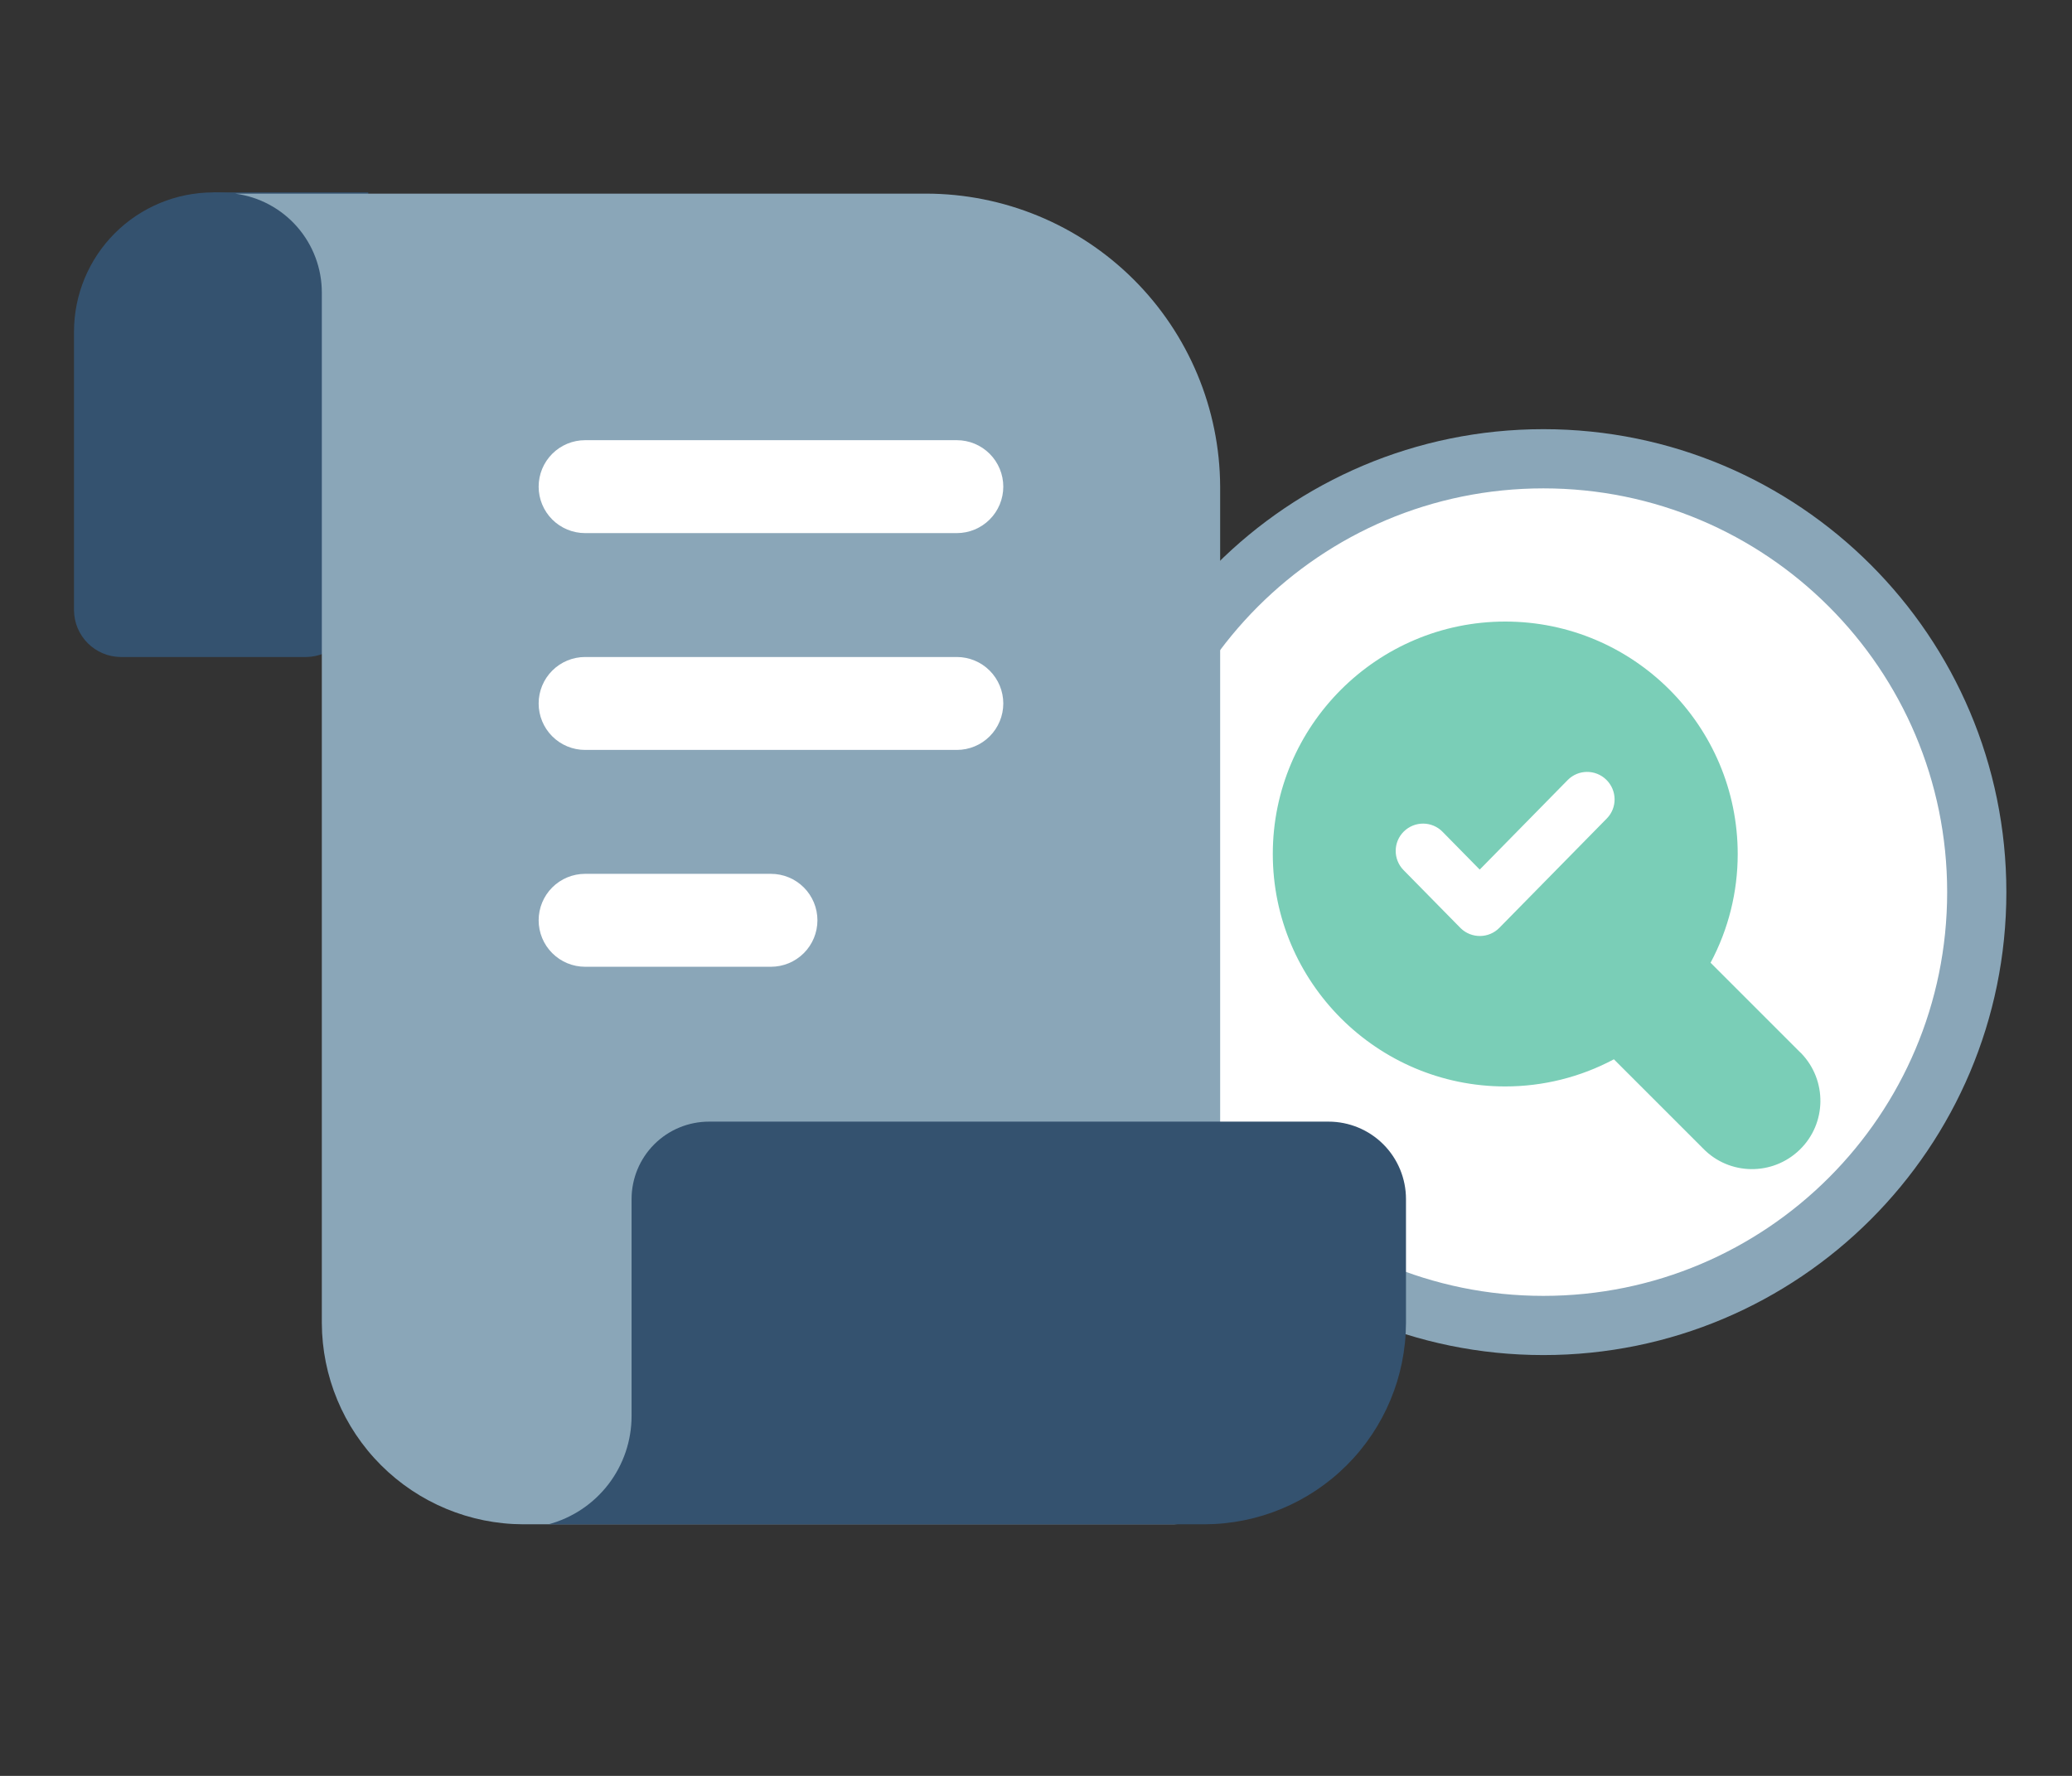 <svg width="140" height="120" viewBox="0 0 140 120" fill="none" xmlns="http://www.w3.org/2000/svg">
<rect x="0" y="0" width="140" height="120" fill="#333333" stroke="none"/>
<path d="M104.283 89.565C120.455 89.565 133.565 76.455 133.565 60.283C133.565 44.11 120.455 31 104.283 31C88.11 31 75 44.11 75 60.283C75 76.455 88.11 89.565 104.283 89.565Z" fill="white" stroke="#8AA6B8" stroke-width="4"/>
<path d="M121.599 71.074L115.579 65.054C116.785 62.795 117.413 60.276 117.413 57.714C117.413 49.045 110.368 42 101.706 42C93.045 42 86 49.045 86 57.706C86 66.368 93.045 73.413 101.706 73.413C104.269 73.413 106.788 72.785 109.047 71.579L115.067 77.599C116.843 79.433 119.766 79.469 121.599 77.693C123.433 75.918 123.469 72.994 121.693 71.161C121.664 71.132 121.635 71.103 121.599 71.074ZM108.571 55.303L101.309 62.694C100.595 63.423 99.425 63.43 98.697 62.723C98.689 62.716 98.682 62.709 98.668 62.694L94.835 58.796C94.12 58.067 94.127 56.898 94.856 56.183C95.585 55.469 96.755 55.476 97.469 56.205L99.981 58.76L105.922 52.712C106.636 51.983 107.806 51.975 108.535 52.69C109.271 53.412 109.278 54.581 108.571 55.303Z" fill="#7ACEB7"/>
<path d="M14.419 13C11.921 13 9.525 13.992 7.759 15.759C5.992 17.525 5 19.921 5 22.419V41.256C5.011 42.085 5.345 42.877 5.932 43.464C6.518 44.05 7.31 44.385 8.14 44.395H20.698C21.527 44.385 22.319 44.05 22.906 43.464C23.492 42.877 23.826 42.085 23.837 41.256V22.419C23.837 19.921 22.845 17.525 21.078 15.759C19.312 13.992 16.916 13 14.419 13Z" fill="#34526F"/>
<path d="M14.418 13H24.883V21.372H14.418V13Z" fill="#34526F"/>
<path d="M82.443 32.884V99.861C82.432 100.69 82.098 101.482 81.511 102.069C80.925 102.655 80.132 102.989 79.303 103H35.35C31.745 102.989 28.291 101.552 25.742 99.003C23.193 96.454 21.756 93 21.745 89.395V19.781C21.749 18.143 21.156 16.56 20.078 15.328C18.999 14.095 17.509 13.297 15.885 13.084H16.513H62.559C67.818 13.084 72.863 15.167 76.59 18.878C80.316 22.589 82.421 27.625 82.443 32.884Z" fill="#8AA6B8"/>
<path d="M64.65 36.023H39.534C38.701 36.023 37.903 35.692 37.314 35.104C36.725 34.515 36.395 33.716 36.395 32.884C36.395 32.051 36.725 31.253 37.314 30.664C37.903 30.075 38.701 29.744 39.534 29.744H64.65C65.483 29.744 66.281 30.075 66.87 30.664C67.459 31.253 67.79 32.051 67.79 32.884C67.79 33.716 67.459 34.515 66.87 35.104C66.281 35.692 65.483 36.023 64.65 36.023Z" fill="white"/>
<path d="M52.092 65.326H39.534C38.701 65.326 37.903 64.995 37.314 64.406C36.725 63.818 36.395 63.019 36.395 62.186C36.395 61.354 36.725 60.555 37.314 59.966C37.903 59.378 38.701 59.047 39.534 59.047H52.092C52.925 59.047 53.723 59.378 54.312 59.966C54.901 60.555 55.232 61.354 55.232 62.186C55.232 63.019 54.901 63.818 54.312 64.406C53.723 64.995 52.925 65.326 52.092 65.326Z" fill="white"/>
<path d="M64.65 50.674H39.534C38.701 50.674 37.903 50.344 37.314 49.755C36.725 49.166 36.395 48.367 36.395 47.535C36.395 46.702 36.725 45.904 37.314 45.315C37.903 44.726 38.701 44.395 39.534 44.395H64.65C65.483 44.395 66.281 44.726 66.87 45.315C67.459 45.904 67.79 46.702 67.79 47.535C67.79 48.367 67.459 49.166 66.87 49.755C66.281 50.344 65.483 50.674 64.65 50.674Z" fill="white"/>
<path d="M94.999 81.023V89.395C94.988 93 93.551 96.454 91.002 99.003C88.453 101.552 84.999 102.989 81.395 103H37.065C38.676 102.567 40.099 101.614 41.113 100.29C42.127 98.965 42.676 97.343 42.674 95.674V81.023C42.674 79.636 43.225 78.305 44.206 77.323C45.188 76.342 46.519 75.791 47.906 75.791H89.767C91.154 75.791 92.485 76.342 93.467 77.323C94.448 78.305 94.999 79.636 94.999 81.023Z" fill="#34526F"/>
</svg>
